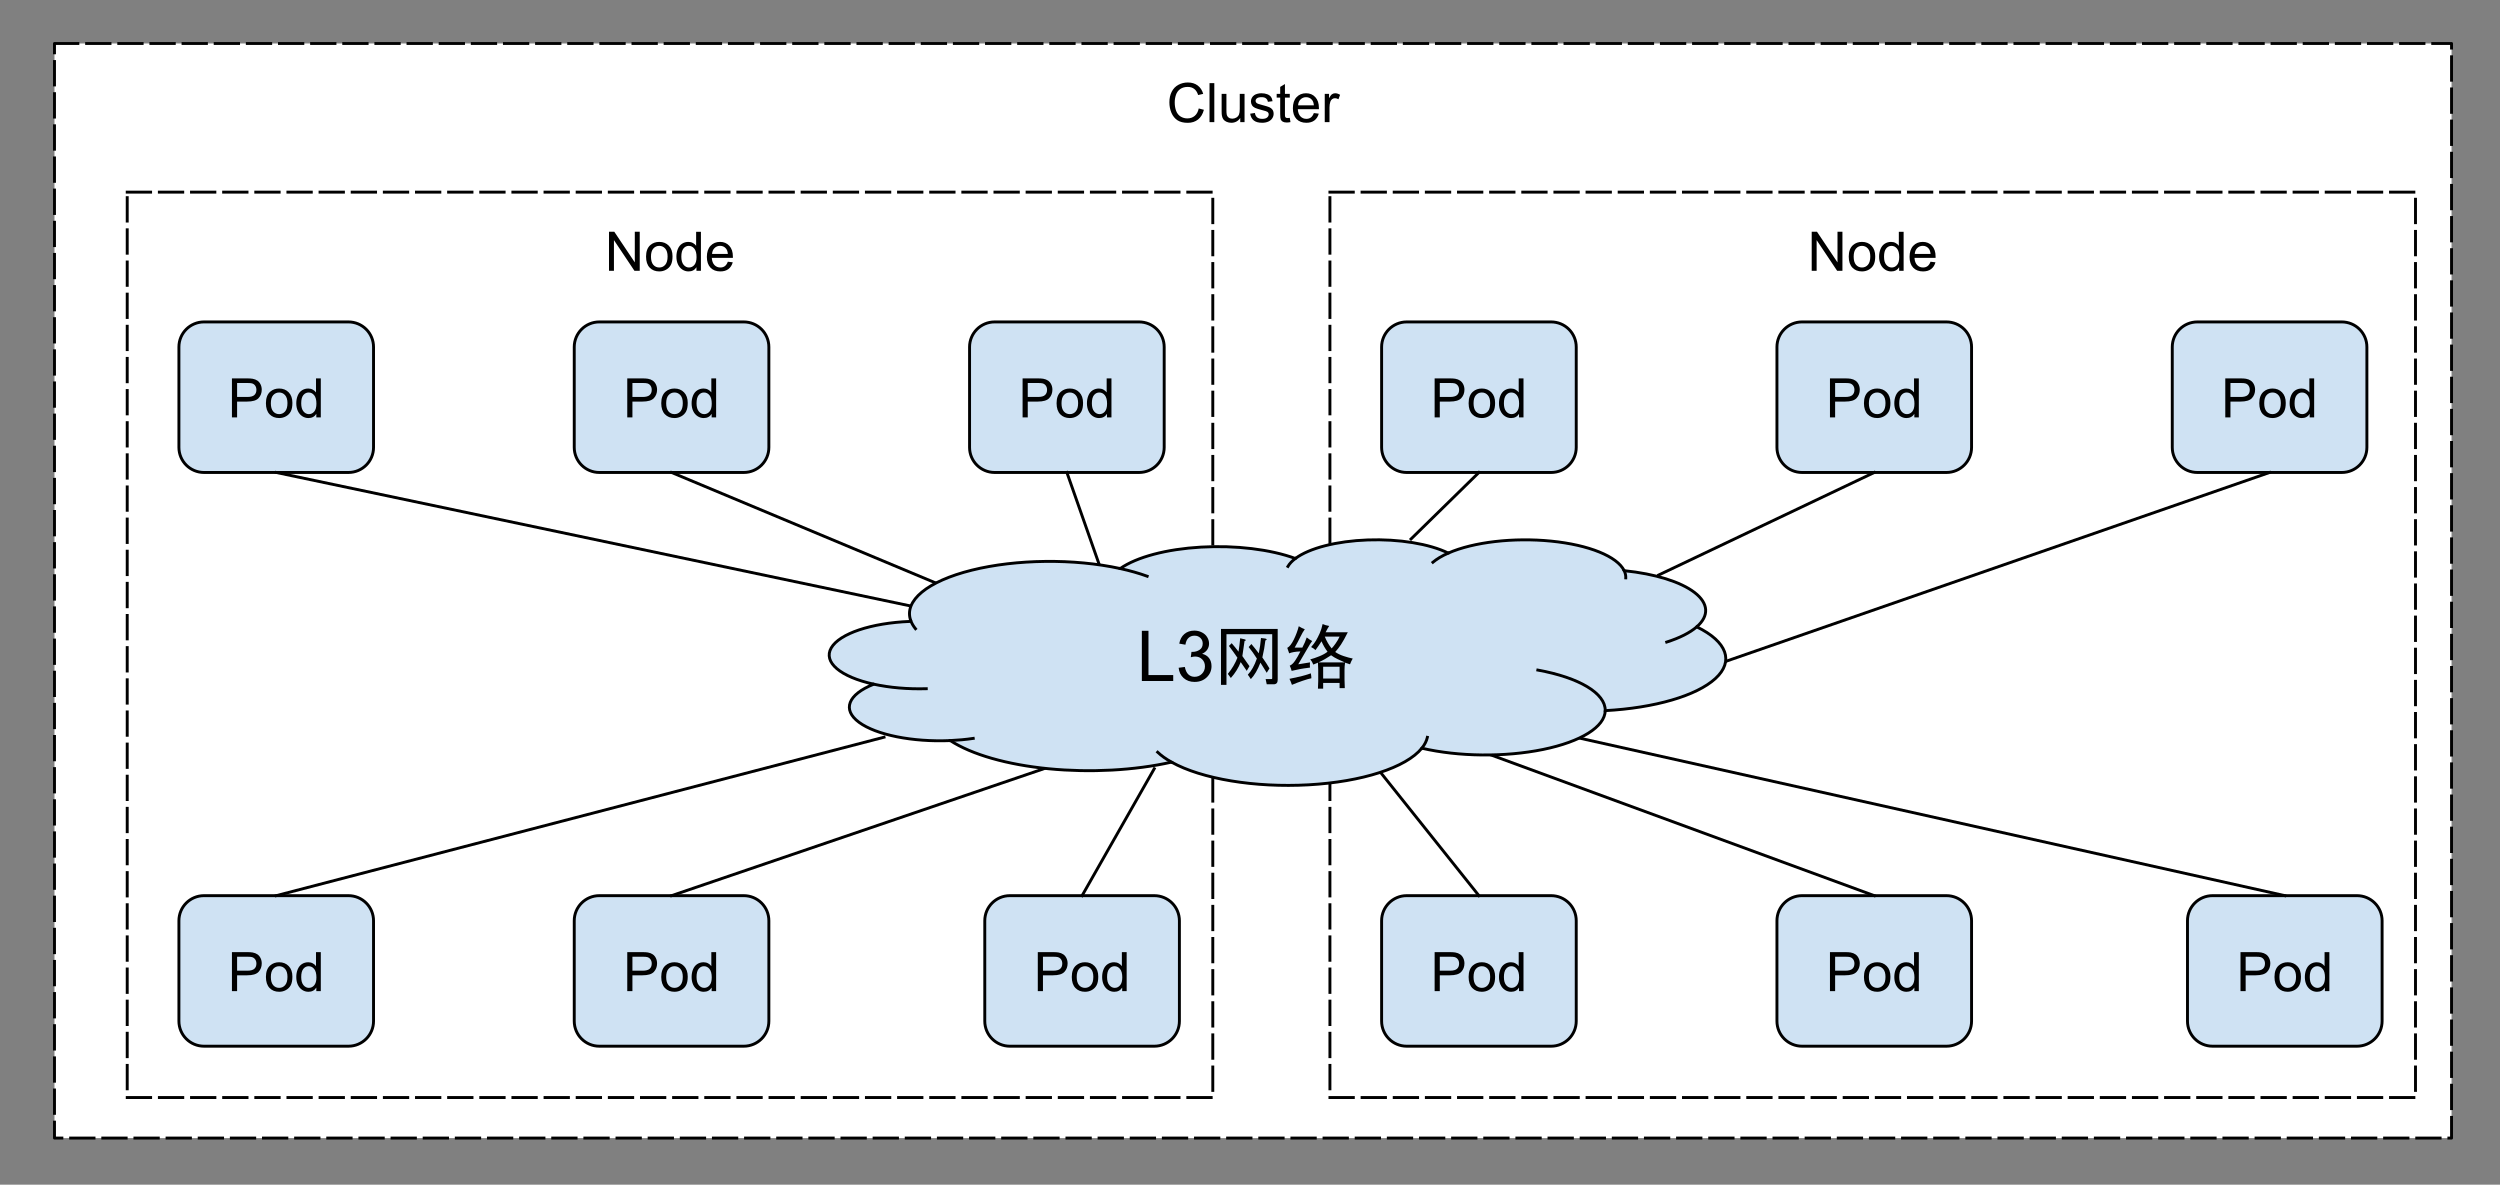 <svg xmlns="http://www.w3.org/2000/svg" xmlns:xlink="http://www.w3.org/1999/xlink" fill="none" stroke="none" stroke-linecap="square" stroke-miterlimit="10" version="1.1" viewBox="0 0 855.675 405.483"><rect x="0" y="0" width="855.675" height="405.483" fill="#808080" stroke="none"/><clipPath id="p.0"><path d="m0 0l855.675 0l0 405.483l-855.675 0l0 -405.483z" clip-rule="nonzero"/></clipPath><g clip-path="url(#p.0)"><path fill="#000" fill-opacity="0" fill-rule="evenodd" d="m0 0l855.675 0l0 405.483l-855.675 0z"/><path fill="#fff" fill-rule="evenodd" d="m18.648 14.887l820.441 0l0 374.646l-820.441 0z"/><path fill-rule="evenodd" stroke="#000" stroke-dasharray="8 3" stroke-linecap="butt" stroke-linejoin="round" stroke-width="1" d="m18.648 14.887l820.441 0l0 374.646l-820.441 0z"/><path fill="#000" fill-rule="nonzero" d="m410.291 37.12l1.766 0.453q-0.562 2.172 -2.0 3.328q-1.438 1.141 -3.531 1.141q-2.156 0 -3.516 -0.875q-1.344 -0.891 -2.062 -2.547q-0.703 -1.672 -0.703 -3.594q0 -2.078 0.797 -3.625q0.797 -1.562 2.266 -2.359q1.484 -0.812 3.25 -0.812q2.0 0 3.359 1.016q1.375 1.016 1.906 2.875l-1.734 0.406q-0.469 -1.453 -1.359 -2.109q-0.875 -0.672 -2.203 -0.672q-1.547 0 -2.578 0.734q-1.031 0.734 -1.453 1.984q-0.422 1.234 -0.422 2.562q0 1.703 0.5 2.969q0.5 1.266 1.547 1.906q1.047 0.625 2.266 0.625q1.484 0 2.516 -0.859q1.031 -0.859 1.391 -2.547zm3.692 4.688l0 -13.359l1.641 0l0 13.359l-1.641 0zm10.52 0l0 -1.422q-1.125 1.641 -3.062 1.641q-0.859 0 -1.609 -0.328q-0.734 -0.328 -1.094 -0.828q-0.359 -0.5 -0.5 -1.219q-0.109 -0.469 -0.109 -1.531l0 -5.984l1.641 0l0 5.359q0 1.281 0.109 1.734q0.156 0.641 0.656 1.016q0.5 0.375 1.234 0.375q0.734 0 1.375 -0.375q0.656 -0.391 0.922 -1.031q0.266 -0.656 0.266 -1.891l0 -5.188l1.641 0l0 9.672l-1.469 0zm3.391 -2.891l1.625 -0.25q0.125 0.969 0.75 1.5q0.625 0.516 1.75 0.516q1.125 0 1.672 -0.453q0.547 -0.469 0.547 -1.094q0 -0.547 -0.484 -0.875q-0.328 -0.219 -1.672 -0.547q-1.812 -0.469 -2.516 -0.797q-0.688 -0.328 -1.047 -0.906q-0.359 -0.594 -0.359 -1.312q0 -0.641 0.297 -1.188q0.297 -0.562 0.812 -0.922q0.375 -0.281 1.031 -0.469q0.672 -0.203 1.422 -0.203q1.141 0 2.0 0.328q0.859 0.328 1.266 0.891q0.422 0.562 0.578 1.5l-1.609 0.219q-0.109 -0.75 -0.641 -1.172q-0.516 -0.422 -1.469 -0.422q-1.141 0 -1.625 0.375q-0.469 0.375 -0.469 0.875q0 0.312 0.188 0.578q0.203 0.266 0.641 0.438q0.234 0.094 1.438 0.422q1.75 0.453 2.438 0.75q0.688 0.297 1.078 0.859q0.391 0.562 0.391 1.406q0 0.828 -0.484 1.547q-0.469 0.719 -1.375 1.125q-0.906 0.391 -2.047 0.391q-1.875 0 -2.875 -0.781q-0.984 -0.781 -1.25 -2.328zm13.562 1.422l0.234 1.453q-0.688 0.141 -1.234 0.141q-0.891 0 -1.391 -0.281q-0.484 -0.281 -0.688 -0.734q-0.203 -0.469 -0.203 -1.938l0 -5.578l-1.203 0l0 -1.266l1.203 0l0 -2.391l1.625 -0.984l0 3.375l1.656 0l0 1.266l-1.656 0l0 5.672q0 0.688 0.078 0.891q0.094 0.203 0.281 0.328q0.203 0.109 0.578 0.109q0.266 0 0.719 -0.062zm8.23 -1.641l1.688 0.203q-0.406 1.484 -1.484 2.312q-1.078 0.812 -2.766 0.812q-2.125 0 -3.375 -1.297q-1.234 -1.312 -1.234 -3.672q0 -2.453 1.25 -3.797q1.266 -1.344 3.266 -1.344q1.938 0 3.156 1.328q1.234 1.312 1.234 3.703q0 0.156 0 0.438l-7.219 0q0.094 1.594 0.906 2.453q0.812 0.844 2.016 0.844q0.906 0 1.547 -0.469q0.641 -0.484 1.016 -1.516zm-5.391 -2.656l5.406 0q-0.109 -1.219 -0.625 -1.828q-0.781 -0.953 -2.031 -0.953q-1.125 0 -1.906 0.766q-0.766 0.75 -0.844 2.016zm9.126 5.766l0 -9.672l1.469 0l0 1.469q0.562 -1.031 1.031 -1.359q0.484 -0.328 1.062 -0.328q0.828 0 1.688 0.531l-0.562 1.516q-0.609 -0.359 -1.203 -0.359q-0.547 0 -0.969 0.328q-0.422 0.328 -0.609 0.891q-0.281 0.875 -0.281 1.922l0 5.062l-1.625 0z"/><path fill="#fff" fill-rule="evenodd" d="m43.543 65.764l371.559 0l0 309.89l-371.559 0z"/><path fill-rule="evenodd" stroke="#000" stroke-dasharray="8 3" stroke-linecap="butt" stroke-linejoin="round" stroke-width="1" d="m43.543 65.764l371.559 0l0 309.89l-371.559 0z"/><path fill="#000" fill-rule="nonzero" d="m208.445 92.684l0 -13.359l1.812 0l7.016 10.484l0 -10.484l1.688 0l0 13.359l-1.812 0l-7.016 -10.5l0 10.5l-1.688 0zm12.676 -4.844q0 -2.688 1.484 -3.969q1.25 -1.078 3.047 -1.078q2.0 0 3.266 1.312q1.266 1.297 1.266 3.609q0 1.859 -0.562 2.938q-0.562 1.062 -1.641 1.656q-1.062 0.594 -2.328 0.594q-2.031 0 -3.281 -1.297q-1.25 -1.312 -1.25 -3.766zm1.688 0q0 1.859 0.797 2.797q0.812 0.922 2.047 0.922q1.219 0 2.031 -0.922q0.812 -0.938 0.812 -2.844q0 -1.797 -0.812 -2.719q-0.812 -0.922 -2.031 -0.922q-1.234 0 -2.047 0.922q-0.797 0.906 -0.797 2.766zm15.563 4.844l0 -1.219q-0.906 1.438 -2.703 1.438q-1.156 0 -2.125 -0.641q-0.969 -0.641 -1.5 -1.781q-0.531 -1.141 -0.531 -2.625q0 -1.453 0.484 -2.625q0.484 -1.188 1.438 -1.812q0.969 -0.625 2.172 -0.625q0.875 0 1.547 0.375q0.688 0.359 1.109 0.953l0 -4.797l1.641 0l0 13.359l-1.531 0zm-5.172 -4.828q0 1.859 0.781 2.781q0.781 0.922 1.844 0.922q1.078 0 1.828 -0.875q0.75 -0.891 0.75 -2.688q0 -1.984 -0.766 -2.906q-0.766 -0.938 -1.891 -0.938q-1.078 0 -1.812 0.891q-0.734 0.891 -0.734 2.812zm15.907 1.719l1.688 0.203q-0.406 1.484 -1.484 2.312q-1.078 0.812 -2.766 0.812q-2.125 0 -3.375 -1.297q-1.234 -1.312 -1.234 -3.672q0 -2.453 1.25 -3.797q1.266 -1.344 3.266 -1.344q1.938 0 3.156 1.328q1.234 1.312 1.234 3.703q0 0.156 0 0.438l-7.219 0q0.094 1.594 0.906 2.453q0.812 0.844 2.016 0.844q0.906 0 1.547 -0.469q0.641 -0.484 1.016 -1.516zm-5.391 -2.656l5.406 0q-0.109 -1.219 -0.625 -1.828q-0.781 -0.953 -2.031 -0.953q-1.125 0 -1.906 0.766q-0.766 0.75 -0.844 2.016z"/><path fill="#cfe2f3" fill-rule="evenodd" d="m61.237 118.773l0 0c0 -4.743 3.845 -8.588 8.588 -8.588l49.438 0c2.278 0 4.462 0.905 6.073 2.515c1.611 1.611 2.515 3.795 2.515 6.073l0 34.351c0 4.743 -3.845 8.588 -8.588 8.588l-49.438 0l0 0c-4.743 0 -8.588 -3.845 -8.588 -8.588z"/><path fill-rule="evenodd" stroke="#000" stroke-linecap="butt" stroke-linejoin="round" stroke-width="1" d="m61.237 118.773l0 0c0 -4.743 3.845 -8.588 8.588 -8.588l49.438 0c2.278 0 4.462 0.905 6.073 2.515c1.611 1.611 2.515 3.795 2.515 6.073l0 34.351c0 4.743 -3.845 8.588 -8.588 8.588l-49.438 0l0 0c-4.743 0 -8.588 -3.845 -8.588 -8.588z"/><path fill="#000" fill-rule="nonzero" d="m79.384 142.869l0 -13.359l5.047 0q1.328 0 2.031 0.125q0.969 0.172 1.641 0.641q0.672 0.453 1.078 1.281q0.406 0.828 0.406 1.828q0 1.703 -1.094 2.891q-1.078 1.172 -3.922 1.172l-3.422 0l0 5.422l-1.766 0zm1.766 -7.0l3.453 0q1.719 0 2.438 -0.641q0.719 -0.641 0.719 -1.797q0 -0.844 -0.422 -1.438q-0.422 -0.594 -1.125 -0.781q-0.438 -0.125 -1.641 -0.125l-3.422 0l0 4.781zm9.865 2.156q0 -2.688 1.484 -3.969q1.25 -1.078 3.047 -1.078q2.0 0 3.266 1.312q1.266 1.297 1.266 3.609q0 1.859 -0.562 2.938q-0.562 1.062 -1.641 1.656q-1.062 0.594 -2.328 0.594q-2.031 0 -3.281 -1.297q-1.25 -1.312 -1.25 -3.766zm1.688 0q0 1.859 0.797 2.797q0.812 0.922 2.047 0.922q1.219 0 2.031 -0.922q0.812 -0.938 0.812 -2.844q0 -1.797 -0.812 -2.719q-0.812 -0.922 -2.031 -0.922q-1.234 0 -2.047 0.922q-0.797 0.906 -0.797 2.766zm15.563 4.844l0 -1.219q-0.906 1.438 -2.703 1.438q-1.156 0 -2.125 -0.641q-0.969 -0.641 -1.5 -1.781q-0.531 -1.141 -0.531 -2.625q0 -1.453 0.484 -2.625q0.484 -1.188 1.438 -1.812q0.969 -0.625 2.172 -0.625q0.875 0 1.547 0.375q0.688 0.359 1.109 0.953l0 -4.797l1.641 0l0 13.359l-1.531 0zm-5.172 -4.828q0 1.859 0.781 2.781q0.781 0.922 1.844 0.922q1.078 0 1.828 -0.875q0.75 -0.891 0.75 -2.688q0 -1.984 -0.766 -2.906q-0.766 -0.938 -1.891 -0.938q-1.078 0 -1.812 0.891q-0.734 0.891 -0.734 2.812z"/><path fill="#cfe2f3" fill-rule="evenodd" d="m61.237 315.144l0 0c0 -4.743 3.845 -8.588 8.588 -8.588l49.438 0c2.278 0 4.462 0.905 6.073 2.515c1.611 1.611 2.515 3.795 2.515 6.073l0 34.351c0 4.743 -3.845 8.588 -8.588 8.588l-49.438 0l0 0c-4.743 0 -8.588 -3.845 -8.588 -8.588z"/><path fill-rule="evenodd" stroke="#000" stroke-linecap="butt" stroke-linejoin="round" stroke-width="1" d="m61.237 315.144l0 0c0 -4.743 3.845 -8.588 8.588 -8.588l49.438 0c2.278 0 4.462 0.905 6.073 2.515c1.611 1.611 2.515 3.795 2.515 6.073l0 34.351c0 4.743 -3.845 8.588 -8.588 8.588l-49.438 0l0 0c-4.743 0 -8.588 -3.845 -8.588 -8.588z"/><path fill="#000" fill-rule="nonzero" d="m79.384 339.24l0 -13.359l5.047 0q1.328 0 2.031 0.125q0.969 0.172 1.641 0.641q0.672 0.453 1.078 1.281q0.406 0.828 0.406 1.828q0 1.703 -1.094 2.891q-1.078 1.172 -3.922 1.172l-3.422 0l0 5.422l-1.766 0zm1.766 -7.0l3.453 0q1.719 0 2.438 -0.641q0.719 -0.641 0.719 -1.797q0 -0.844 -0.422 -1.438q-0.422 -0.594 -1.125 -0.781q-0.438 -0.125 -1.641 -0.125l-3.422 0l0 4.781zm9.865 2.156q0 -2.688 1.484 -3.969q1.25 -1.078 3.047 -1.078q2.0 0 3.266 1.312q1.266 1.297 1.266 3.609q0 1.859 -0.562 2.938q-0.562 1.062 -1.641 1.656q-1.062 0.594 -2.328 0.594q-2.031 0 -3.281 -1.297q-1.25 -1.312 -1.25 -3.766zm1.688 0q0 1.859 0.797 2.797q0.812 0.922 2.047 0.922q1.219 0 2.031 -0.922q0.812 -0.938 0.812 -2.844q0 -1.797 -0.812 -2.719q-0.812 -0.922 -2.031 -0.922q-1.234 0 -2.047 0.922q-0.797 0.906 -0.797 2.766zm15.563 4.844l0 -1.219q-0.906 1.438 -2.703 1.438q-1.156 0 -2.125 -0.641q-0.969 -0.641 -1.5 -1.781q-0.531 -1.141 -0.531 -2.625q0 -1.453 0.484 -2.625q0.484 -1.188 1.438 -1.812q0.969 -0.625 2.172 -0.625q0.875 0 1.547 0.375q0.688 0.359 1.109 0.953l0 -4.797l1.641 0l0 13.359l-1.531 0zm-5.172 -4.828q0 1.859 0.781 2.781q0.781 0.922 1.844 0.922q1.078 0 1.828 -0.875q0.75 -0.891 0.75 -2.688q0 -1.984 -0.766 -2.906q-0.766 -0.938 -1.891 -0.938q-1.078 0 -1.812 0.891q-0.734 0.891 -0.734 2.812z"/><path fill="#cfe2f3" fill-rule="evenodd" d="m196.546 315.144l0 0c0 -4.743 3.845 -8.588 8.588 -8.588l49.438 0c2.278 0 4.462 0.905 6.073 2.515c1.611 1.611 2.515 3.795 2.515 6.073l0 34.351c0 4.743 -3.845 8.588 -8.588 8.588l-49.438 0l0 0c-4.743 0 -8.588 -3.845 -8.588 -8.588z"/><path fill-rule="evenodd" stroke="#000" stroke-linecap="butt" stroke-linejoin="round" stroke-width="1" d="m196.546 315.144l0 0c0 -4.743 3.845 -8.588 8.588 -8.588l49.438 0c2.278 0 4.462 0.905 6.073 2.515c1.611 1.611 2.515 3.795 2.515 6.073l0 34.351c0 4.743 -3.845 8.588 -8.588 8.588l-49.438 0l0 0c-4.743 0 -8.588 -3.845 -8.588 -8.588z"/><path fill="#000" fill-rule="nonzero" d="m214.693 339.24l0 -13.359l5.047 0q1.328 0 2.031 0.125q0.969 0.172 1.641 0.641q0.672 0.453 1.078 1.281q0.406 0.828 0.406 1.828q0 1.703 -1.094 2.891q-1.078 1.172 -3.922 1.172l-3.422 0l0 5.422l-1.766 0zm1.766 -7.0l3.453 0q1.719 0 2.438 -0.641q0.719 -0.641 0.719 -1.797q0 -0.844 -0.422 -1.438q-0.422 -0.594 -1.125 -0.781q-0.438 -0.125 -1.641 -0.125l-3.422 0l0 4.781zm9.865 2.156q0 -2.688 1.484 -3.969q1.25 -1.078 3.047 -1.078q2.0 0 3.266 1.312q1.266 1.297 1.266 3.609q0 1.859 -0.562 2.938q-0.562 1.062 -1.641 1.656q-1.062 0.594 -2.328 0.594q-2.031 0 -3.281 -1.297q-1.25 -1.312 -1.25 -3.766zm1.688 0q0 1.859 0.797 2.797q0.812 0.922 2.047 0.922q1.219 0 2.031 -0.922q0.812 -0.938 0.812 -2.844q0 -1.797 -0.812 -2.719q-0.812 -0.922 -2.031 -0.922q-1.234 0 -2.047 0.922q-0.797 0.906 -0.797 2.766zm15.563 4.844l0 -1.219q-0.906 1.438 -2.703 1.438q-1.156 0 -2.125 -0.641q-0.969 -0.641 -1.5 -1.781q-0.531 -1.141 -0.531 -2.625q0 -1.453 0.484 -2.625q0.484 -1.188 1.438 -1.812q0.969 -0.625 2.172 -0.625q0.875 0 1.547 0.375q0.688 0.359 1.109 0.953l0 -4.797l1.641 0l0 13.359l-1.531 0zm-5.172 -4.828q0 1.859 0.781 2.781q0.781 0.922 1.844 0.922q1.078 0 1.828 -0.875q0.75 -0.891 0.75 -2.688q0 -1.984 -0.766 -2.906q-0.766 -0.938 -1.891 -0.938q-1.078 0 -1.812 0.891q-0.734 0.891 -0.734 2.812z"/><path fill="#cfe2f3" fill-rule="evenodd" d="m196.546 118.773l0 0c0 -4.743 3.845 -8.588 8.588 -8.588l49.438 0c2.278 0 4.462 0.905 6.073 2.515c1.611 1.611 2.515 3.795 2.515 6.073l0 34.351c0 4.743 -3.845 8.588 -8.588 8.588l-49.438 0l0 0c-4.743 0 -8.588 -3.845 -8.588 -8.588z"/><path fill-rule="evenodd" stroke="#000" stroke-linecap="butt" stroke-linejoin="round" stroke-width="1" d="m196.546 118.773l0 0c0 -4.743 3.845 -8.588 8.588 -8.588l49.438 0c2.278 0 4.462 0.905 6.073 2.515c1.611 1.611 2.515 3.795 2.515 6.073l0 34.351c0 4.743 -3.845 8.588 -8.588 8.588l-49.438 0l0 0c-4.743 0 -8.588 -3.845 -8.588 -8.588z"/><path fill="#000" fill-rule="nonzero" d="m214.693 142.869l0 -13.359l5.047 0q1.328 0 2.031 0.125q0.969 0.172 1.641 0.641q0.672 0.453 1.078 1.281q0.406 0.828 0.406 1.828q0 1.703 -1.094 2.891q-1.078 1.172 -3.922 1.172l-3.422 0l0 5.422l-1.766 0zm1.766 -7.0l3.453 0q1.719 0 2.438 -0.641q0.719 -0.641 0.719 -1.797q0 -0.844 -0.422 -1.438q-0.422 -0.594 -1.125 -0.781q-0.438 -0.125 -1.641 -0.125l-3.422 0l0 4.781zm9.865 2.156q0 -2.688 1.484 -3.969q1.25 -1.078 3.047 -1.078q2.0 0 3.266 1.312q1.266 1.297 1.266 3.609q0 1.859 -0.562 2.938q-0.562 1.062 -1.641 1.656q-1.062 0.594 -2.328 0.594q-2.031 0 -3.281 -1.297q-1.25 -1.312 -1.25 -3.766zm1.688 0q0 1.859 0.797 2.797q0.812 0.922 2.047 0.922q1.219 0 2.031 -0.922q0.812 -0.938 0.812 -2.844q0 -1.797 -0.812 -2.719q-0.812 -0.922 -2.031 -0.922q-1.234 0 -2.047 0.922q-0.797 0.906 -0.797 2.766zm15.563 4.844l0 -1.219q-0.906 1.438 -2.703 1.438q-1.156 0 -2.125 -0.641q-0.969 -0.641 -1.5 -1.781q-0.531 -1.141 -0.531 -2.625q0 -1.453 0.484 -2.625q0.484 -1.188 1.438 -1.812q0.969 -0.625 2.172 -0.625q0.875 0 1.547 0.375q0.688 0.359 1.109 0.953l0 -4.797l1.641 0l0 13.359l-1.531 0zm-5.172 -4.828q0 1.859 0.781 2.781q0.781 0.922 1.844 0.922q1.078 0 1.828 -0.875q0.75 -0.891 0.75 -2.688q0 -1.984 -0.766 -2.906q-0.766 -0.938 -1.891 -0.938q-1.078 0 -1.812 0.891q-0.734 0.891 -0.734 2.812z"/><path fill="#cfe2f3" fill-rule="evenodd" d="m331.854 118.773l0 0c0 -4.743 3.845 -8.588 8.588 -8.588l49.438 0c2.278 0 4.462 0.905 6.073 2.515c1.611 1.611 2.515 3.795 2.515 6.073l0 34.351c0 4.743 -3.845 8.588 -8.588 8.588l-49.438 0l0 0c-4.743 0 -8.588 -3.845 -8.588 -8.588z"/><path fill-rule="evenodd" stroke="#000" stroke-linecap="butt" stroke-linejoin="round" stroke-width="1" d="m331.854 118.773l0 0c0 -4.743 3.845 -8.588 8.588 -8.588l49.438 0c2.278 0 4.462 0.905 6.073 2.515c1.611 1.611 2.515 3.795 2.515 6.073l0 34.351c0 4.743 -3.845 8.588 -8.588 8.588l-49.438 0l0 0c-4.743 0 -8.588 -3.845 -8.588 -8.588z"/><path fill="#000" fill-rule="nonzero" d="m350.002 142.869l0 -13.359l5.047 0q1.328 0 2.031 0.125q0.969 0.172 1.641 0.641q0.672 0.453 1.078 1.281q0.406 0.828 0.406 1.828q0 1.703 -1.094 2.891q-1.078 1.172 -3.922 1.172l-3.422 0l0 5.422l-1.766 0zm1.766 -7.0l3.453 0q1.719 0 2.438 -0.641q0.719 -0.641 0.719 -1.797q0 -0.844 -0.422 -1.438q-0.422 -0.594 -1.125 -0.781q-0.438 -0.125 -1.641 -0.125l-3.422 0l0 4.781zm9.865 2.156q0 -2.688 1.484 -3.969q1.25 -1.078 3.047 -1.078q2.0 0 3.266 1.312q1.266 1.297 1.266 3.609q0 1.859 -0.562 2.938q-0.562 1.062 -1.641 1.656q-1.062 0.594 -2.328 0.594q-2.031 0 -3.281 -1.297q-1.25 -1.312 -1.25 -3.766zm1.688 0q0 1.859 0.797 2.797q0.812 0.922 2.047 0.922q1.219 0 2.031 -0.922q0.812 -0.938 0.812 -2.844q0 -1.797 -0.812 -2.719q-0.812 -0.922 -2.031 -0.922q-1.234 0 -2.047 0.922q-0.797 0.906 -0.797 2.766zm15.563 4.844l0 -1.219q-0.906 1.438 -2.703 1.438q-1.156 0 -2.125 -0.641q-0.969 -0.641 -1.5 -1.781q-0.531 -1.141 -0.531 -2.625q0 -1.453 0.484 -2.625q0.484 -1.188 1.438 -1.812q0.969 -0.625 2.172 -0.625q0.875 0 1.547 0.375q0.688 0.359 1.109 0.953l0 -4.797l1.641 0l0 13.359l-1.531 0zm-5.172 -4.828q0 1.859 0.781 2.781q0.781 0.922 1.844 0.922q1.078 0 1.828 -0.875q0.75 -0.891 0.75 -2.688q0 -1.984 -0.766 -2.906q-0.766 -0.938 -1.891 -0.938q-1.078 0 -1.812 0.891q-0.734 0.891 -0.734 2.812z"/><path fill="#cfe2f3" fill-rule="evenodd" d="m337.06 315.144l0 0c0 -4.743 3.845 -8.588 8.588 -8.588l49.438 0c2.278 0 4.462 0.905 6.073 2.515c1.611 1.611 2.515 3.795 2.515 6.073l0 34.351c0 4.743 -3.845 8.588 -8.588 8.588l-49.438 0l0 0c-4.743 0 -8.588 -3.845 -8.588 -8.588z"/><path fill-rule="evenodd" stroke="#000" stroke-linecap="butt" stroke-linejoin="round" stroke-width="1" d="m337.06 315.144l0 0c0 -4.743 3.845 -8.588 8.588 -8.588l49.438 0c2.278 0 4.462 0.905 6.073 2.515c1.611 1.611 2.515 3.795 2.515 6.073l0 34.351c0 4.743 -3.845 8.588 -8.588 8.588l-49.438 0l0 0c-4.743 0 -8.588 -3.845 -8.588 -8.588z"/><path fill="#000" fill-rule="nonzero" d="m355.207 339.24l0 -13.359l5.047 0q1.328 0 2.031 0.125q0.969 0.172 1.641 0.641q0.672 0.453 1.078 1.281q0.406 0.828 0.406 1.828q0 1.703 -1.094 2.891q-1.078 1.172 -3.922 1.172l-3.422 0l0 5.422l-1.766 0zm1.766 -7.0l3.453 0q1.719 0 2.438 -0.641q0.719 -0.641 0.719 -1.797q0 -0.844 -0.422 -1.438q-0.422 -0.594 -1.125 -0.781q-0.438 -0.125 -1.641 -0.125l-3.422 0l0 4.781zm9.865 2.156q0 -2.688 1.484 -3.969q1.25 -1.078 3.047 -1.078q2 0 3.266 1.312q1.266 1.297 1.266 3.609q0 1.859 -0.562 2.938q-0.562 1.062 -1.641 1.656q-1.062 0.594 -2.328 0.594q-2.031 0 -3.281 -1.297q-1.25 -1.312 -1.25 -3.766zm1.688 0q0 1.859 0.797 2.797q0.812 0.922 2.047 0.922q1.219 0 2.031 -0.922q0.812 -0.938 0.812 -2.844q0 -1.797 -0.812 -2.719q-0.812 -0.922 -2.031 -0.922q-1.234 0 -2.047 0.922q-0.797 0.906 -0.797 2.766zm15.563 4.844l0 -1.219q-0.906 1.438 -2.703 1.438q-1.156 0 -2.125 -0.641q-0.969 -0.641 -1.5 -1.781q-0.531 -1.141 -0.531 -2.625q0 -1.453 0.484 -2.625q0.484 -1.188 1.438 -1.812q0.969 -0.625 2.172 -0.625q0.875 0 1.547 0.375q0.688 0.359 1.109 0.953l0 -4.797l1.641 0l0 13.359l-1.531 0zm-5.172 -4.828q0 1.859 0.781 2.781q0.781 0.922 1.844 0.922q1.078 0 1.828 -0.875q0.75 -0.891 0.75 -2.688q0 -1.984 -0.766 -2.906q-0.766 -0.938 -1.891 -0.938q-1.078 0 -1.812 0.891q-0.734 0.891 -0.734 2.812z"/><path fill="#000" fill-opacity="0" fill-rule="evenodd" d="m94.544 161.712l232.693 48.976"/><path fill-rule="evenodd" stroke="#000" stroke-linecap="butt" stroke-linejoin="round" stroke-width="1" d="m94.544 161.712l232.693 48.976"/><path fill="#000" fill-opacity="0" fill-rule="evenodd" d="m229.853 161.712l109.701 45.89"/><path fill-rule="evenodd" stroke="#000" stroke-linecap="butt" stroke-linejoin="round" stroke-width="1" d="m229.853 161.712l109.701 45.89"/><path fill="#000" fill-opacity="0" fill-rule="evenodd" d="m365.162 161.712l14.488 41.26"/><path fill-rule="evenodd" stroke="#000" stroke-linecap="butt" stroke-linejoin="round" stroke-width="1" d="m365.162 161.712l14.488 41.26"/><path fill="#000" fill-opacity="0" fill-rule="evenodd" d="m370.367 306.556l24.693 -43.433"/><path fill-rule="evenodd" stroke="#000" stroke-linecap="butt" stroke-linejoin="round" stroke-width="1" d="m370.367 306.556l24.693 -43.433"/><path fill="#000" fill-opacity="0" fill-rule="evenodd" d="m229.853 306.556l159.055 -54.236"/><path fill-rule="evenodd" stroke="#000" stroke-linecap="butt" stroke-linejoin="round" stroke-width="1" d="m229.853 306.556l159.055 -54.236"/><path fill="#000" fill-opacity="0" fill-rule="evenodd" d="m94.544 306.556l208.031 -54.236"/><path fill-rule="evenodd" stroke="#000" stroke-linecap="butt" stroke-linejoin="round" stroke-width="1" d="m94.544 306.556l208.031 -54.236"/><path fill="#fff" fill-rule="evenodd" d="m455.192 65.764l371.559 0l0 309.89l-371.559 0z"/><path fill-rule="evenodd" stroke="#000" stroke-dasharray="8 3" stroke-linecap="butt" stroke-linejoin="round" stroke-width="1" d="m455.192 65.764l371.559 0l0 309.89l-371.559 0z"/><path fill="#000" fill-rule="nonzero" d="m620.093 92.684l0 -13.359l1.812 0l7.016 10.484l0 -10.484l1.688 0l0 13.359l-1.812 0l-7.016 -10.5l0 10.5l-1.688 0zm12.676 -4.844q0 -2.688 1.484 -3.969q1.25 -1.078 3.047 -1.078q2.0 0 3.266 1.312q1.266 1.297 1.266 3.609q0 1.859 -0.562 2.938q-0.562 1.062 -1.641 1.656q-1.062 0.594 -2.328 0.594q-2.031 0 -3.281 -1.297q-1.25 -1.312 -1.25 -3.766zm1.688 0q0 1.859 0.797 2.797q0.812 0.922 2.047 0.922q1.219 0 2.031 -0.922q0.812 -0.938 0.812 -2.844q0 -1.797 -0.812 -2.719q-0.812 -0.922 -2.031 -0.922q-1.234 0 -2.047 0.922q-0.797 0.906 -0.797 2.766zm15.563 4.844l0 -1.219q-0.906 1.438 -2.703 1.438q-1.156 0 -2.125 -0.641q-0.969 -0.641 -1.5 -1.781q-0.531 -1.141 -0.531 -2.625q0 -1.453 0.484 -2.625q0.484 -1.188 1.438 -1.812q0.969 -0.625 2.172 -0.625q0.875 0 1.547 0.375q0.688 0.359 1.109 0.953l0 -4.797l1.641 0l0 13.359l-1.531 0zm-5.172 -4.828q0 1.859 0.781 2.781q0.781 0.922 1.844 0.922q1.078 0 1.828 -0.875q0.75 -0.891 0.75 -2.688q0 -1.984 -0.766 -2.906q-0.766 -0.938 -1.891 -0.938q-1.078 0 -1.812 0.891q-0.734 0.891 -0.734 2.812zm15.907 1.719l1.688 0.203q-0.406 1.484 -1.484 2.312q-1.078 0.812 -2.766 0.812q-2.125 0 -3.375 -1.297q-1.234 -1.312 -1.234 -3.672q0 -2.453 1.25 -3.797q1.266 -1.344 3.266 -1.344q1.938 0 3.156 1.328q1.234 1.312 1.234 3.703q0 0.156 0 0.438l-7.219 0q0.094 1.594 0.906 2.453q0.812 0.844 2.016 0.844q0.906 0 1.547 -0.469q0.641 -0.484 1.016 -1.516zm-5.391 -2.656l5.406 0q-0.109 -1.219 -0.625 -1.828q-0.781 -0.953 -2.031 -0.953q-1.125 0 -1.906 0.766q-0.766 0.75 -0.844 2.016z"/><path fill="#cfe2f3" fill-rule="evenodd" d="m472.885 118.773l0 0c0 -4.743 3.845 -8.588 8.588 -8.588l49.438 0c2.278 0 4.462 0.905 6.073 2.515c1.611 1.611 2.515 3.795 2.515 6.073l0 34.351c0 4.743 -3.845 8.588 -8.588 8.588l-49.438 0l0 0c-4.743 0 -8.588 -3.845 -8.588 -8.588z"/><path fill-rule="evenodd" stroke="#000" stroke-linecap="butt" stroke-linejoin="round" stroke-width="1" d="m472.885 118.773l0 0c0 -4.743 3.845 -8.588 8.588 -8.588l49.438 0c2.278 0 4.462 0.905 6.073 2.515c1.611 1.611 2.515 3.795 2.515 6.073l0 34.351c0 4.743 -3.845 8.588 -8.588 8.588l-49.438 0l0 0c-4.743 0 -8.588 -3.845 -8.588 -8.588z"/><path fill="#000" fill-rule="nonzero" d="m491.032 142.869l0 -13.359l5.047 0q1.328 0 2.031 0.125q0.969 0.172 1.641 0.641q0.672 0.453 1.078 1.281q0.406 0.828 0.406 1.828q0 1.703 -1.094 2.891q-1.078 1.172 -3.922 1.172l-3.422 0l0 5.422l-1.766 0zm1.766 -7.0l3.453 0q1.719 0 2.438 -0.641q0.719 -0.641 0.719 -1.797q0 -0.844 -0.422 -1.438q-0.422 -0.594 -1.125 -0.781q-0.438 -0.125 -1.641 -0.125l-3.422 0l0 4.781zm9.865 2.156q0 -2.688 1.484 -3.969q1.25 -1.078 3.047 -1.078q2.0 0 3.266 1.312q1.266 1.297 1.266 3.609q0 1.859 -0.562 2.938q-0.562 1.062 -1.641 1.656q-1.062 0.594 -2.328 0.594q-2.031 0 -3.281 -1.297q-1.25 -1.312 -1.25 -3.766zm1.688 0q0 1.859 0.797 2.797q0.812 0.922 2.047 0.922q1.219 0 2.031 -0.922q0.812 -0.938 0.812 -2.844q0 -1.797 -0.812 -2.719q-0.812 -0.922 -2.031 -0.922q-1.234 0 -2.047 0.922q-0.797 0.906 -0.797 2.766zm15.563 4.844l0 -1.219q-0.906 1.438 -2.703 1.438q-1.156 0 -2.125 -0.641q-0.969 -0.641 -1.5 -1.781q-0.531 -1.141 -0.531 -2.625q0 -1.453 0.484 -2.625q0.484 -1.188 1.438 -1.812q0.969 -0.625 2.172 -0.625q0.875 0 1.547 0.375q0.688 0.359 1.109 0.953l0 -4.797l1.641 0l0 13.359l-1.531 0zm-5.172 -4.828q0 1.859 0.781 2.781q0.781 0.922 1.844 0.922q1.078 0 1.828 -0.875q0.75 -0.891 0.75 -2.688q0 -1.984 -0.766 -2.906q-0.766 -0.938 -1.891 -0.938q-1.078 0 -1.812 0.891q-0.734 0.891 -0.734 2.812z"/><path fill="#cfe2f3" fill-rule="evenodd" d="m472.885 315.144l0 0c0 -4.743 3.845 -8.588 8.588 -8.588l49.438 0c2.278 0 4.462 0.905 6.073 2.515c1.611 1.611 2.515 3.795 2.515 6.073l0 34.351c0 4.743 -3.845 8.588 -8.588 8.588l-49.438 0l0 0c-4.743 0 -8.588 -3.845 -8.588 -8.588z"/><path fill-rule="evenodd" stroke="#000" stroke-linecap="butt" stroke-linejoin="round" stroke-width="1" d="m472.885 315.144l0 0c0 -4.743 3.845 -8.588 8.588 -8.588l49.438 0c2.278 0 4.462 0.905 6.073 2.515c1.611 1.611 2.515 3.795 2.515 6.073l0 34.351c0 4.743 -3.845 8.588 -8.588 8.588l-49.438 0l0 0c-4.743 0 -8.588 -3.845 -8.588 -8.588z"/><path fill="#000" fill-rule="nonzero" d="m491.032 339.24l0 -13.359l5.047 0q1.328 0 2.031 0.125q0.969 0.172 1.641 0.641q0.672 0.453 1.078 1.281q0.406 0.828 0.406 1.828q0 1.703 -1.094 2.891q-1.078 1.172 -3.922 1.172l-3.422 0l0 5.422l-1.766 0zm1.766 -7.0l3.453 0q1.719 0 2.438 -0.641q0.719 -0.641 0.719 -1.797q0 -0.844 -0.422 -1.438q-0.422 -0.594 -1.125 -0.781q-0.438 -0.125 -1.641 -0.125l-3.422 0l0 4.781zm9.865 2.156q0 -2.688 1.484 -3.969q1.25 -1.078 3.047 -1.078q2.0 0 3.266 1.312q1.266 1.297 1.266 3.609q0 1.859 -0.562 2.938q-0.562 1.062 -1.641 1.656q-1.062 0.594 -2.328 0.594q-2.031 0 -3.281 -1.297q-1.25 -1.312 -1.25 -3.766zm1.688 0q0 1.859 0.797 2.797q0.812 0.922 2.047 0.922q1.219 0 2.031 -0.922q0.812 -0.938 0.812 -2.844q0 -1.797 -0.812 -2.719q-0.812 -0.922 -2.031 -0.922q-1.234 0 -2.047 0.922q-0.797 0.906 -0.797 2.766zm15.563 4.844l0 -1.219q-0.906 1.438 -2.703 1.438q-1.156 0 -2.125 -0.641q-0.969 -0.641 -1.5 -1.781q-0.531 -1.141 -0.531 -2.625q0 -1.453 0.484 -2.625q0.484 -1.188 1.438 -1.812q0.969 -0.625 2.172 -0.625q0.875 0 1.547 0.375q0.688 0.359 1.109 0.953l0 -4.797l1.641 0l0 13.359l-1.531 0zm-5.172 -4.828q0 1.859 0.781 2.781q0.781 0.922 1.844 0.922q1.078 0 1.828 -0.875q0.75 -0.891 0.75 -2.688q0 -1.984 -0.766 -2.906q-0.766 -0.938 -1.891 -0.938q-1.078 0 -1.812 0.891q-0.734 0.891 -0.734 2.812z"/><path fill="#cfe2f3" fill-rule="evenodd" d="m608.194 315.144l0 0c0 -4.743 3.845 -8.588 8.588 -8.588l49.438 0c2.278 0 4.462 0.905 6.073 2.515c1.611 1.611 2.515 3.795 2.515 6.073l0 34.351c0 4.743 -3.845 8.588 -8.588 8.588l-49.438 0l0 0c-4.743 0 -8.588 -3.845 -8.588 -8.588z"/><path fill-rule="evenodd" stroke="#000" stroke-linecap="butt" stroke-linejoin="round" stroke-width="1" d="m608.194 315.144l0 0c0 -4.743 3.845 -8.588 8.588 -8.588l49.438 0c2.278 0 4.462 0.905 6.073 2.515c1.611 1.611 2.515 3.795 2.515 6.073l0 34.351c0 4.743 -3.845 8.588 -8.588 8.588l-49.438 0l0 0c-4.743 0 -8.588 -3.845 -8.588 -8.588z"/><path fill="#000" fill-rule="nonzero" d="m626.341 339.24l0 -13.359l5.047 0q1.328 0 2.031 0.125q0.969 0.172 1.641 0.641q0.672 0.453 1.078 1.281q0.406 0.828 0.406 1.828q0 1.703 -1.094 2.891q-1.078 1.172 -3.922 1.172l-3.422 0l0 5.422l-1.766 0zm1.766 -7.0l3.453 0q1.719 0 2.438 -0.641q0.719 -0.641 0.719 -1.797q0 -0.844 -0.422 -1.438q-0.422 -0.594 -1.125 -0.781q-0.438 -0.125 -1.641 -0.125l-3.422 0l0 4.781zm9.865 2.156q0 -2.688 1.484 -3.969q1.25 -1.078 3.047 -1.078q2.0 0 3.266 1.312q1.266 1.297 1.266 3.609q0 1.859 -0.562 2.938q-0.562 1.062 -1.641 1.656q-1.062 0.594 -2.328 0.594q-2.031 0 -3.281 -1.297q-1.25 -1.312 -1.25 -3.766zm1.688 0q0 1.859 0.797 2.797q0.812 0.922 2.047 0.922q1.219 0 2.031 -0.922q0.812 -0.938 0.812 -2.844q0 -1.797 -0.812 -2.719q-0.812 -0.922 -2.031 -0.922q-1.234 0 -2.047 0.922q-0.797 0.906 -0.797 2.766zm15.563 4.844l0 -1.219q-0.906 1.438 -2.703 1.438q-1.156 0 -2.125 -0.641q-0.969 -0.641 -1.5 -1.781q-0.531 -1.141 -0.531 -2.625q0 -1.453 0.484 -2.625q0.484 -1.188 1.438 -1.812q0.969 -0.625 2.172 -0.625q0.875 0 1.547 0.375q0.688 0.359 1.109 0.953l0 -4.797l1.641 0l0 13.359l-1.531 0zm-5.172 -4.828q0 1.859 0.781 2.781q0.781 0.922 1.844 0.922q1.078 0 1.828 -0.875q0.75 -0.891 0.75 -2.688q0 -1.984 -0.766 -2.906q-0.766 -0.938 -1.891 -0.938q-1.078 0 -1.812 0.891q-0.734 0.891 -0.734 2.812z"/><path fill="#cfe2f3" fill-rule="evenodd" d="m608.194 118.773l0 0c0 -4.743 3.845 -8.588 8.588 -8.588l49.438 0c2.278 0 4.462 0.905 6.073 2.515c1.611 1.611 2.515 3.795 2.515 6.073l0 34.351c0 4.743 -3.845 8.588 -8.588 8.588l-49.438 0l0 0c-4.743 0 -8.588 -3.845 -8.588 -8.588z"/><path fill-rule="evenodd" stroke="#000" stroke-linecap="butt" stroke-linejoin="round" stroke-width="1" d="m608.194 118.773l0 0c0 -4.743 3.845 -8.588 8.588 -8.588l49.438 0c2.278 0 4.462 0.905 6.073 2.515c1.611 1.611 2.515 3.795 2.515 6.073l0 34.351c0 4.743 -3.845 8.588 -8.588 8.588l-49.438 0l0 0c-4.743 0 -8.588 -3.845 -8.588 -8.588z"/><path fill="#000" fill-rule="nonzero" d="m626.341 142.869l0 -13.359l5.047 0q1.328 0 2.031 0.125q0.969 0.172 1.641 0.641q0.672 0.453 1.078 1.281q0.406 0.828 0.406 1.828q0 1.703 -1.094 2.891q-1.078 1.172 -3.922 1.172l-3.422 0l0 5.422l-1.766 0zm1.766 -7.0l3.453 0q1.719 0 2.438 -0.641q0.719 -0.641 0.719 -1.797q0 -0.844 -0.422 -1.438q-0.422 -0.594 -1.125 -0.781q-0.438 -0.125 -1.641 -0.125l-3.422 0l0 4.781zm9.865 2.156q0 -2.688 1.484 -3.969q1.25 -1.078 3.047 -1.078q2.0 0 3.266 1.312q1.266 1.297 1.266 3.609q0 1.859 -0.562 2.938q-0.562 1.062 -1.641 1.656q-1.062 0.594 -2.328 0.594q-2.031 0 -3.281 -1.297q-1.25 -1.312 -1.25 -3.766zm1.688 0q0 1.859 0.797 2.797q0.812 0.922 2.047 0.922q1.219 0 2.031 -0.922q0.812 -0.938 0.812 -2.844q0 -1.797 -0.812 -2.719q-0.812 -0.922 -2.031 -0.922q-1.234 0 -2.047 0.922q-0.797 0.906 -0.797 2.766zm15.563 4.844l0 -1.219q-0.906 1.438 -2.703 1.438q-1.156 0 -2.125 -0.641q-0.969 -0.641 -1.5 -1.781q-0.531 -1.141 -0.531 -2.625q0 -1.453 0.484 -2.625q0.484 -1.188 1.438 -1.812q0.969 -0.625 2.172 -0.625q0.875 0 1.547 0.375q0.688 0.359 1.109 0.953l0 -4.797l1.641 0l0 13.359l-1.531 0zm-5.172 -4.828q0 1.859 0.781 2.781q0.781 0.922 1.844 0.922q1.078 0 1.828 -0.875q0.75 -0.891 0.75 -2.688q0 -1.984 -0.766 -2.906q-0.766 -0.938 -1.891 -0.938q-1.078 0 -1.812 0.891q-0.734 0.891 -0.734 2.812z"/><path fill="#cfe2f3" fill-rule="evenodd" d="m743.503 118.773l0 0c0 -4.743 3.845 -8.588 8.588 -8.588l49.438 0c2.278 0 4.462 0.905 6.073 2.515c1.611 1.611 2.515 3.795 2.515 6.073l0 34.351c0 4.743 -3.845 8.588 -8.588 8.588l-49.438 0l0 0c-4.743 0 -8.588 -3.845 -8.588 -8.588z"/><path fill-rule="evenodd" stroke="#000" stroke-linecap="butt" stroke-linejoin="round" stroke-width="1" d="m743.503 118.773l0 0c0 -4.743 3.845 -8.588 8.588 -8.588l49.438 0c2.278 0 4.462 0.905 6.073 2.515c1.611 1.611 2.515 3.795 2.515 6.073l0 34.351c0 4.743 -3.845 8.588 -8.588 8.588l-49.438 0l0 0c-4.743 0 -8.588 -3.845 -8.588 -8.588z"/><path fill="#000" fill-rule="nonzero" d="m761.65 142.869l0 -13.359l5.047 0q1.328 0 2.031 0.125q0.969 0.172 1.641 0.641q0.672 0.453 1.078 1.281q0.406 0.828 0.406 1.828q0 1.703 -1.094 2.891q-1.078 1.172 -3.922 1.172l-3.422 0l0 5.422l-1.766 0zm1.766 -7.0l3.453 0q1.719 0 2.438 -0.641q0.719 -0.641 0.719 -1.797q0 -0.844 -0.422 -1.438q-0.422 -0.594 -1.125 -0.781q-0.438 -0.125 -1.641 -0.125l-3.422 0l0 4.781zm9.865 2.156q0 -2.688 1.484 -3.969q1.25 -1.078 3.047 -1.078q2.0 0 3.266 1.312q1.266 1.297 1.266 3.609q0 1.859 -0.562 2.938q-0.562 1.062 -1.641 1.656q-1.062 0.594 -2.328 0.594q-2.031 0 -3.281 -1.297q-1.25 -1.312 -1.25 -3.766zm1.688 0q0 1.859 0.797 2.797q0.812 0.922 2.047 0.922q1.219 0 2.031 -0.922q0.812 -0.938 0.812 -2.844q0 -1.797 -0.812 -2.719q-0.812 -0.922 -2.031 -0.922q-1.234 0 -2.047 0.922q-0.797 0.906 -0.797 2.766zm15.563 4.844l0 -1.219q-0.906 1.438 -2.703 1.438q-1.156 0 -2.125 -0.641q-0.969 -0.641 -1.5 -1.781q-0.531 -1.141 -0.531 -2.625q0 -1.453 0.484 -2.625q0.484 -1.188 1.438 -1.812q0.969 -0.625 2.172 -0.625q0.875 0 1.547 0.375q0.688 0.359 1.109 0.953l0 -4.797l1.641 0l0 13.359l-1.531 0zm-5.172 -4.828q0 1.859 0.781 2.781q0.781 0.922 1.844 0.922q1.078 0 1.828 -0.875q0.75 -0.891 0.75 -2.688q0 -1.984 -0.766 -2.906q-0.766 -0.938 -1.891 -0.938q-1.078 0 -1.812 0.891q-0.734 0.891 -0.734 2.812z"/><path fill="#cfe2f3" fill-rule="evenodd" d="m748.709 315.144l0 0c0 -4.743 3.845 -8.588 8.588 -8.588l49.438 0c2.278 0 4.462 0.905 6.073 2.515c1.611 1.611 2.515 3.795 2.515 6.073l0 34.351c0 4.743 -3.845 8.588 -8.588 8.588l-49.438 0l0 0c-4.743 0 -8.588 -3.845 -8.588 -8.588z"/><path fill-rule="evenodd" stroke="#000" stroke-linecap="butt" stroke-linejoin="round" stroke-width="1" d="m748.709 315.144l0 0c0 -4.743 3.845 -8.588 8.588 -8.588l49.438 0c2.278 0 4.462 0.905 6.073 2.515c1.611 1.611 2.515 3.795 2.515 6.073l0 34.351c0 4.743 -3.845 8.588 -8.588 8.588l-49.438 0l0 0c-4.743 0 -8.588 -3.845 -8.588 -8.588z"/><path fill="#000" fill-rule="nonzero" d="m766.856 339.24l0 -13.359l5.047 0q1.328 0 2.031 0.125q0.969 0.172 1.641 0.641q0.672 0.453 1.078 1.281q0.406 0.828 0.406 1.828q0 1.703 -1.094 2.891q-1.078 1.172 -3.922 1.172l-3.422 0l0 5.422l-1.766 0zm1.766 -7.0l3.453 0q1.719 0 2.438 -0.641q0.719 -0.641 0.719 -1.797q0 -0.844 -0.422 -1.438q-0.422 -0.594 -1.125 -0.781q-0.438 -0.125 -1.641 -0.125l-3.422 0l0 4.781zm9.865 2.156q0 -2.688 1.484 -3.969q1.25 -1.078 3.047 -1.078q2.0 0 3.266 1.312q1.266 1.297 1.266 3.609q0 1.859 -0.562 2.938q-0.562 1.062 -1.641 1.656q-1.062 0.594 -2.328 0.594q-2.031 0 -3.281 -1.297q-1.25 -1.312 -1.25 -3.766zm1.688 0q0 1.859 0.797 2.797q0.812 0.922 2.047 0.922q1.219 0 2.031 -0.922q0.812 -0.938 0.812 -2.844q0 -1.797 -0.812 -2.719q-0.812 -0.922 -2.031 -0.922q-1.234 0 -2.047 0.922q-0.797 0.906 -0.797 2.766zm15.563 4.844l0 -1.219q-0.906 1.438 -2.703 1.438q-1.156 0 -2.125 -0.641q-0.969 -0.641 -1.5 -1.781q-0.531 -1.141 -0.531 -2.625q0 -1.453 0.484 -2.625q0.484 -1.188 1.438 -1.812q0.969 -0.625 2.172 -0.625q0.875 0 1.547 0.375q0.688 0.359 1.109 0.953l0 -4.797l1.641 0l0 13.359l-1.531 0zm-5.172 -4.828q0 1.859 0.781 2.781q0.781 0.922 1.844 0.922q1.078 0 1.828 -0.875q0.75 -0.891 0.75 -2.688q0 -1.984 -0.766 -2.906q-0.766 -0.938 -1.891 -0.938q-1.078 0 -1.812 0.891q-0.734 0.891 -0.734 2.812z"/><path fill="#000" fill-opacity="0" fill-rule="evenodd" d="m506.192 161.712l-23.244 22.772"/><path fill-rule="evenodd" stroke="#000" stroke-linecap="butt" stroke-linejoin="round" stroke-width="1" d="m506.192 161.712l-23.244 22.772"/><path fill="#000" fill-opacity="0" fill-rule="evenodd" d="m641.501 161.712l-73.764 35.087"/><path fill-rule="evenodd" stroke="#000" stroke-linecap="butt" stroke-linejoin="round" stroke-width="1" d="m641.501 161.712l-73.764 35.087"/><path fill="#000" fill-opacity="0" fill-rule="evenodd" d="m776.81 161.712l-186.52 64.787"/><path fill-rule="evenodd" stroke="#000" stroke-linecap="butt" stroke-linejoin="round" stroke-width="1" d="m776.81 161.712l-186.52 64.787"/><path fill="#000" fill-opacity="0" fill-rule="evenodd" d="m782.016 306.556l-249.732 -55.78"/><path fill-rule="evenodd" stroke="#000" stroke-linecap="butt" stroke-linejoin="round" stroke-width="1" d="m782.016 306.556l-249.732 -55.78"/><path fill="#000" fill-opacity="0" fill-rule="evenodd" d="m641.501 306.556l-147.748 -54.236"/><path fill-rule="evenodd" stroke="#000" stroke-linecap="butt" stroke-linejoin="round" stroke-width="1" d="m641.501 306.556l-147.748 -54.236"/><path fill="#000" fill-opacity="0" fill-rule="evenodd" d="m506.192 306.556l-37.134 -46.52"/><path fill-rule="evenodd" stroke="#000" stroke-linecap="butt" stroke-linejoin="round" stroke-width="1" d="m506.192 306.556l-37.134 -46.52"/><path fill="#cfe2f3" fill-rule="evenodd" d="m311.729 212.432l0 0c-2.471 -6.778 5.642 -13.488 20.897 -17.283c15.255 -3.795 34.975 -4.008 50.794 -0.55l0 0c5.603 -3.941 15.859 -6.662 27.666 -7.34c11.806 -0.678 23.776 0.767 32.289 3.897l0 0c4.773 -3.573 14.146 -5.974 24.792 -6.351c10.646 -0.376 21.059 1.325 27.543 4.5l0 0c8.624 -3.788 22.345 -5.383 35.226 -4.094c12.881 1.288 22.608 5.228 24.972 10.115l0 0c10.566 1.076 19.367 3.81 24.129 7.497c4.762 3.687 5.019 7.965 0.704 11.728l0 0c10.404 5.054 12.838 11.789 6.393 17.691c-6.445 5.902 -20.8 10.085 -37.708 10.987c-0.119 5.539 -8.258 10.622 -21.279 13.289c-13.021 2.667 -28.892 2.502 -41.495 -0.431c-5.368 6.634 -20.477 11.516 -38.8 12.535c-18.323 1.02 -36.574 -2.005 -46.869 -7.768c-12.619 2.84 -27.762 3.659 -42.011 2.27c-14.249 -1.389 -26.405 -4.867 -33.726 -9.65l0 0c-12.896 0.563 -25.364 -1.931 -31.217 -6.244c-5.853 -4.313 -3.845 -9.528 5.028 -13.055l0 0c-11.503 -2.527 -17.373 -7.542 -14.548 -12.429c2.825 -4.887 13.704 -8.54 26.964 -9.053z"/><path fill="#000" fill-opacity="0" fill-rule="evenodd" d="m299.058 234.175l0 0c5.428 1.193 11.699 1.734 17.971 1.55m8.215 17.749c2.697 -0.118 5.341 -0.367 7.863 -0.742m67.871 8.122c-1.897 -1.062 -3.485 -2.196 -4.738 -3.385m90.411 -1.383l0 0c0.979 -1.21 1.613 -2.454 1.892 -3.714m60.88 -9.144c0.127 -5.897 -8.847 -11.297 -23.067 -13.88m54.382 -14.797c-2.303 2.008 -5.819 3.79 -10.271 5.205m-14.559 -24.43l0 0c0.392 0.811 0.574 1.634 0.542 2.458m-60.739 -8.478l0 0c-2.151 0.945 -3.924 2.001 -5.262 3.135m-47.074 -1.285l0 0c-1.146 0.858 -2.003 1.766 -2.549 2.703m-57.407 0.739l0 0c3.347 0.732 6.444 1.612 9.222 2.623m-80.912 15.21l0 0c0.341 0.934 0.879 1.857 1.609 2.759"/><path fill-rule="evenodd" stroke="#000" stroke-linecap="butt" stroke-linejoin="round" stroke-width="1" d="m311.729 212.432l0 0c-2.471 -6.778 5.642 -13.488 20.897 -17.283c15.255 -3.795 34.975 -4.008 50.794 -0.55l0 0c5.603 -3.941 15.859 -6.662 27.666 -7.34c11.806 -0.678 23.776 0.767 32.289 3.897l0 0c4.773 -3.573 14.146 -5.974 24.792 -6.351c10.646 -0.376 21.059 1.325 27.543 4.5l0 0c8.624 -3.788 22.345 -5.383 35.226 -4.094c12.881 1.288 22.608 5.228 24.972 10.115l0 0c10.566 1.076 19.367 3.81 24.129 7.497c4.762 3.687 5.019 7.965 0.704 11.728l0 0c10.404 5.054 12.838 11.789 6.393 17.691c-6.445 5.902 -20.8 10.085 -37.708 10.987c-0.119 5.539 -8.258 10.622 -21.279 13.289c-13.021 2.667 -28.892 2.502 -41.495 -0.431c-5.368 6.634 -20.477 11.516 -38.8 12.535c-18.323 1.02 -36.574 -2.005 -46.869 -7.768c-12.619 2.84 -27.762 3.659 -42.011 2.27c-14.249 -1.389 -26.405 -4.867 -33.726 -9.65l0 0c-12.896 0.563 -25.364 -1.931 -31.217 -6.244c-5.853 -4.313 -3.845 -9.528 5.028 -13.055l0 0c-11.503 -2.527 -17.373 -7.542 -14.548 -12.429c2.825 -4.887 13.704 -8.54 26.964 -9.053z"/><path fill-rule="evenodd" stroke="#000" stroke-linecap="butt" stroke-linejoin="round" stroke-width="1" d="m299.058 234.175l0 0c5.428 1.193 11.699 1.734 17.971 1.55m8.215 17.749c2.697 -0.118 5.341 -0.367 7.863 -0.742m67.871 8.122c-1.897 -1.062 -3.485 -2.196 -4.738 -3.385m90.411 -1.383l0 0c0.979 -1.21 1.613 -2.454 1.892 -3.714m60.88 -9.144c0.127 -5.897 -8.847 -11.297 -23.067 -13.88m54.382 -14.797c-2.303 2.008 -5.819 3.79 -10.271 5.205m-14.559 -24.43l0 0c0.392 0.811 0.574 1.634 0.542 2.458m-60.739 -8.478l0 0c-2.151 0.945 -3.924 2.001 -5.262 3.135m-47.074 -1.285l0 0c-1.146 0.858 -2.003 1.766 -2.549 2.703m-57.407 0.739l0 0c3.347 0.732 6.444 1.612 9.222 2.623m-80.912 15.21l0 0c0.341 0.934 0.879 1.857 1.609 2.759"/><path fill="#000" fill-rule="nonzero" d="m390.822 233.088l0 -17.188l2.266 0l0 15.156l8.469 0l0 2.031l-10.734 0zm12.598 -4.531l2.109 -0.281q0.359 1.781 1.234 2.578q0.875 0.797 2.125 0.797q1.484 0 2.5 -1.031q1.031 -1.031 1.031 -2.562q0 -1.453 -0.953 -2.391q-0.938 -0.953 -2.406 -0.953q-0.594 0 -1.484 0.234l0.234 -1.844q0.203 0.016 0.344 0.016q1.344 0 2.422 -0.703q1.078 -0.703 1.078 -2.156q0 -1.172 -0.797 -1.922q-0.781 -0.766 -2.016 -0.766q-1.234 0 -2.062 0.781q-0.812 0.766 -1.047 2.312l-2.109 -0.375q0.391 -2.125 1.75 -3.281q1.375 -1.172 3.422 -1.172q1.406 0 2.578 0.609q1.188 0.594 1.812 1.641q0.641 1.047 0.641 2.219q0 1.109 -0.609 2.031q-0.594 0.906 -1.766 1.438q1.531 0.359 2.375 1.469q0.844 1.109 0.844 2.766q0 2.25 -1.641 3.828q-1.641 1.562 -4.156 1.562q-2.266 0 -3.766 -1.344q-1.484 -1.359 -1.688 -3.5z"/><path fill="#000" fill-rule="nonzero" d="m424.658 226.619q-1.125 2.906 -3.375 5.438l-1.031 -1.406q2.156 -2.625 3.281 -5.531q-1.406 -2.062 -2.906 -4.031l0.938 -0.938q1.312 1.5 2.344 2.906q0.375 -2.25 0.562 -4.594l1.594 0.375q0.75 0.281 -0.094 0.562q-0.281 2.25 -0.75 5.156q1.312 1.781 2.438 3.469l-0.938 1.594q-1.031 -1.5 -2.062 -3.0zm-4.875 -9.562l0 17.344l-1.875 0l0 -19.125l19.406 0l0 17.438q0 1.5 -1.406 1.5l-2.344 0l-0.375 -1.781l1.969 0q0.281 0 0.281 -0.281l0 -15.094l-15.656 0zm11.062 6.562q0.562 -2.812 0.75 -5.25l1.5 0.188q0.938 0.281 0 0.656q-0.281 2.625 -1.031 5.812q1.406 1.969 2.438 3.75l-0.938 1.5q-1.125 -1.875 -2.156 -3.469q-1.406 3.656 -3.281 5.625l-1.031 -1.5q1.875 -1.969 3.094 -5.531q-1.406 -2.25 -2.812 -3.938l0.938 -1.031q1.125 1.312 2.531 3.188z"/><path fill="#000" fill-rule="nonzero" d="m448.752 221.463q1.031 -1.125 1.688 -2.25q0.656 -1.125 1.266 -2.484q0.609 -1.359 0.984 -3.141q1.031 0.469 2.25 0.656q-0.562 0.844 -1.219 2.156l7.594 0q-1.406 2.812 -2.344 4.219q-0.938 1.406 -1.969 2.531q1.219 0.844 2.906 1.406q1.688 0.562 3.094 0.844q-0.469 0.75 -0.938 1.969q-0.938 -0.281 -1.688 -0.562q-0.188 1.312 -0.188 2.438l0 3.375q0 1.406 0.094 2.906l-1.781 0l0 -1.781l-5.625 0l0 1.969l-1.781 0q0.094 -1.406 0.094 -2.625l0 -3.75q0 -0.75 -0.094 -2.531q-0.562 0.281 -1.594 0.656q-0.375 -1.031 -1.031 -1.781q1.406 -0.375 3.141 -1.078q1.734 -0.703 2.766 -1.547q-1.219 -1.594 -2.062 -3.562q-1.031 1.594 -2.062 3.0q-0.562 -0.562 -1.5 -1.031zm-2.156 -6.094q-0.656 0.844 -1.5 2.578q-0.844 1.734 -1.969 3.703l2.625 0q1.031 -1.969 1.5 -3.469q0.938 0.75 1.875 1.219q-0.562 0.656 -1.688 2.672q-1.125 2.016 -3.094 5.297q2.812 -0.469 4.031 -0.656q-0.094 1.219 0 1.781q-2.25 0.281 -3.469 0.516q-1.219 0.234 -2.812 0.609q-0.281 -1.031 -0.656 -1.781q0.938 -0.375 1.828 -1.688q0.891 -1.312 1.828 -3.188q-2.531 0.094 -3.844 0.656q-0.281 -0.844 -0.656 -1.875q1.125 -0.562 2.25 -2.859q1.125 -2.297 1.688 -4.547q1.031 0.656 2.062 1.031zm11.906 16.875l0 -4.031l-5.625 0l0 4.031l5.625 0zm-9.844 -1.781q0.188 0.938 0.188 1.688q-1.031 0.188 -2.953 0.844q-1.922 0.656 -3.703 1.406q-0.375 -1.125 -0.844 -2.062q2.344 -0.469 3.891 -0.844q1.547 -0.375 3.422 -1.031zm7.125 -8.531q0.562 -0.562 1.359 -1.688q0.797 -1.125 1.359 -2.344l-5.062 0q0.938 2.344 2.344 4.031zm4.5 4.781q-1.312 -0.562 -2.484 -1.125q-1.172 -0.562 -2.203 -1.312q-1.125 0.75 -2.109 1.312q-0.984 0.562 -2.203 1.125l9.0 0z"/></g></svg>